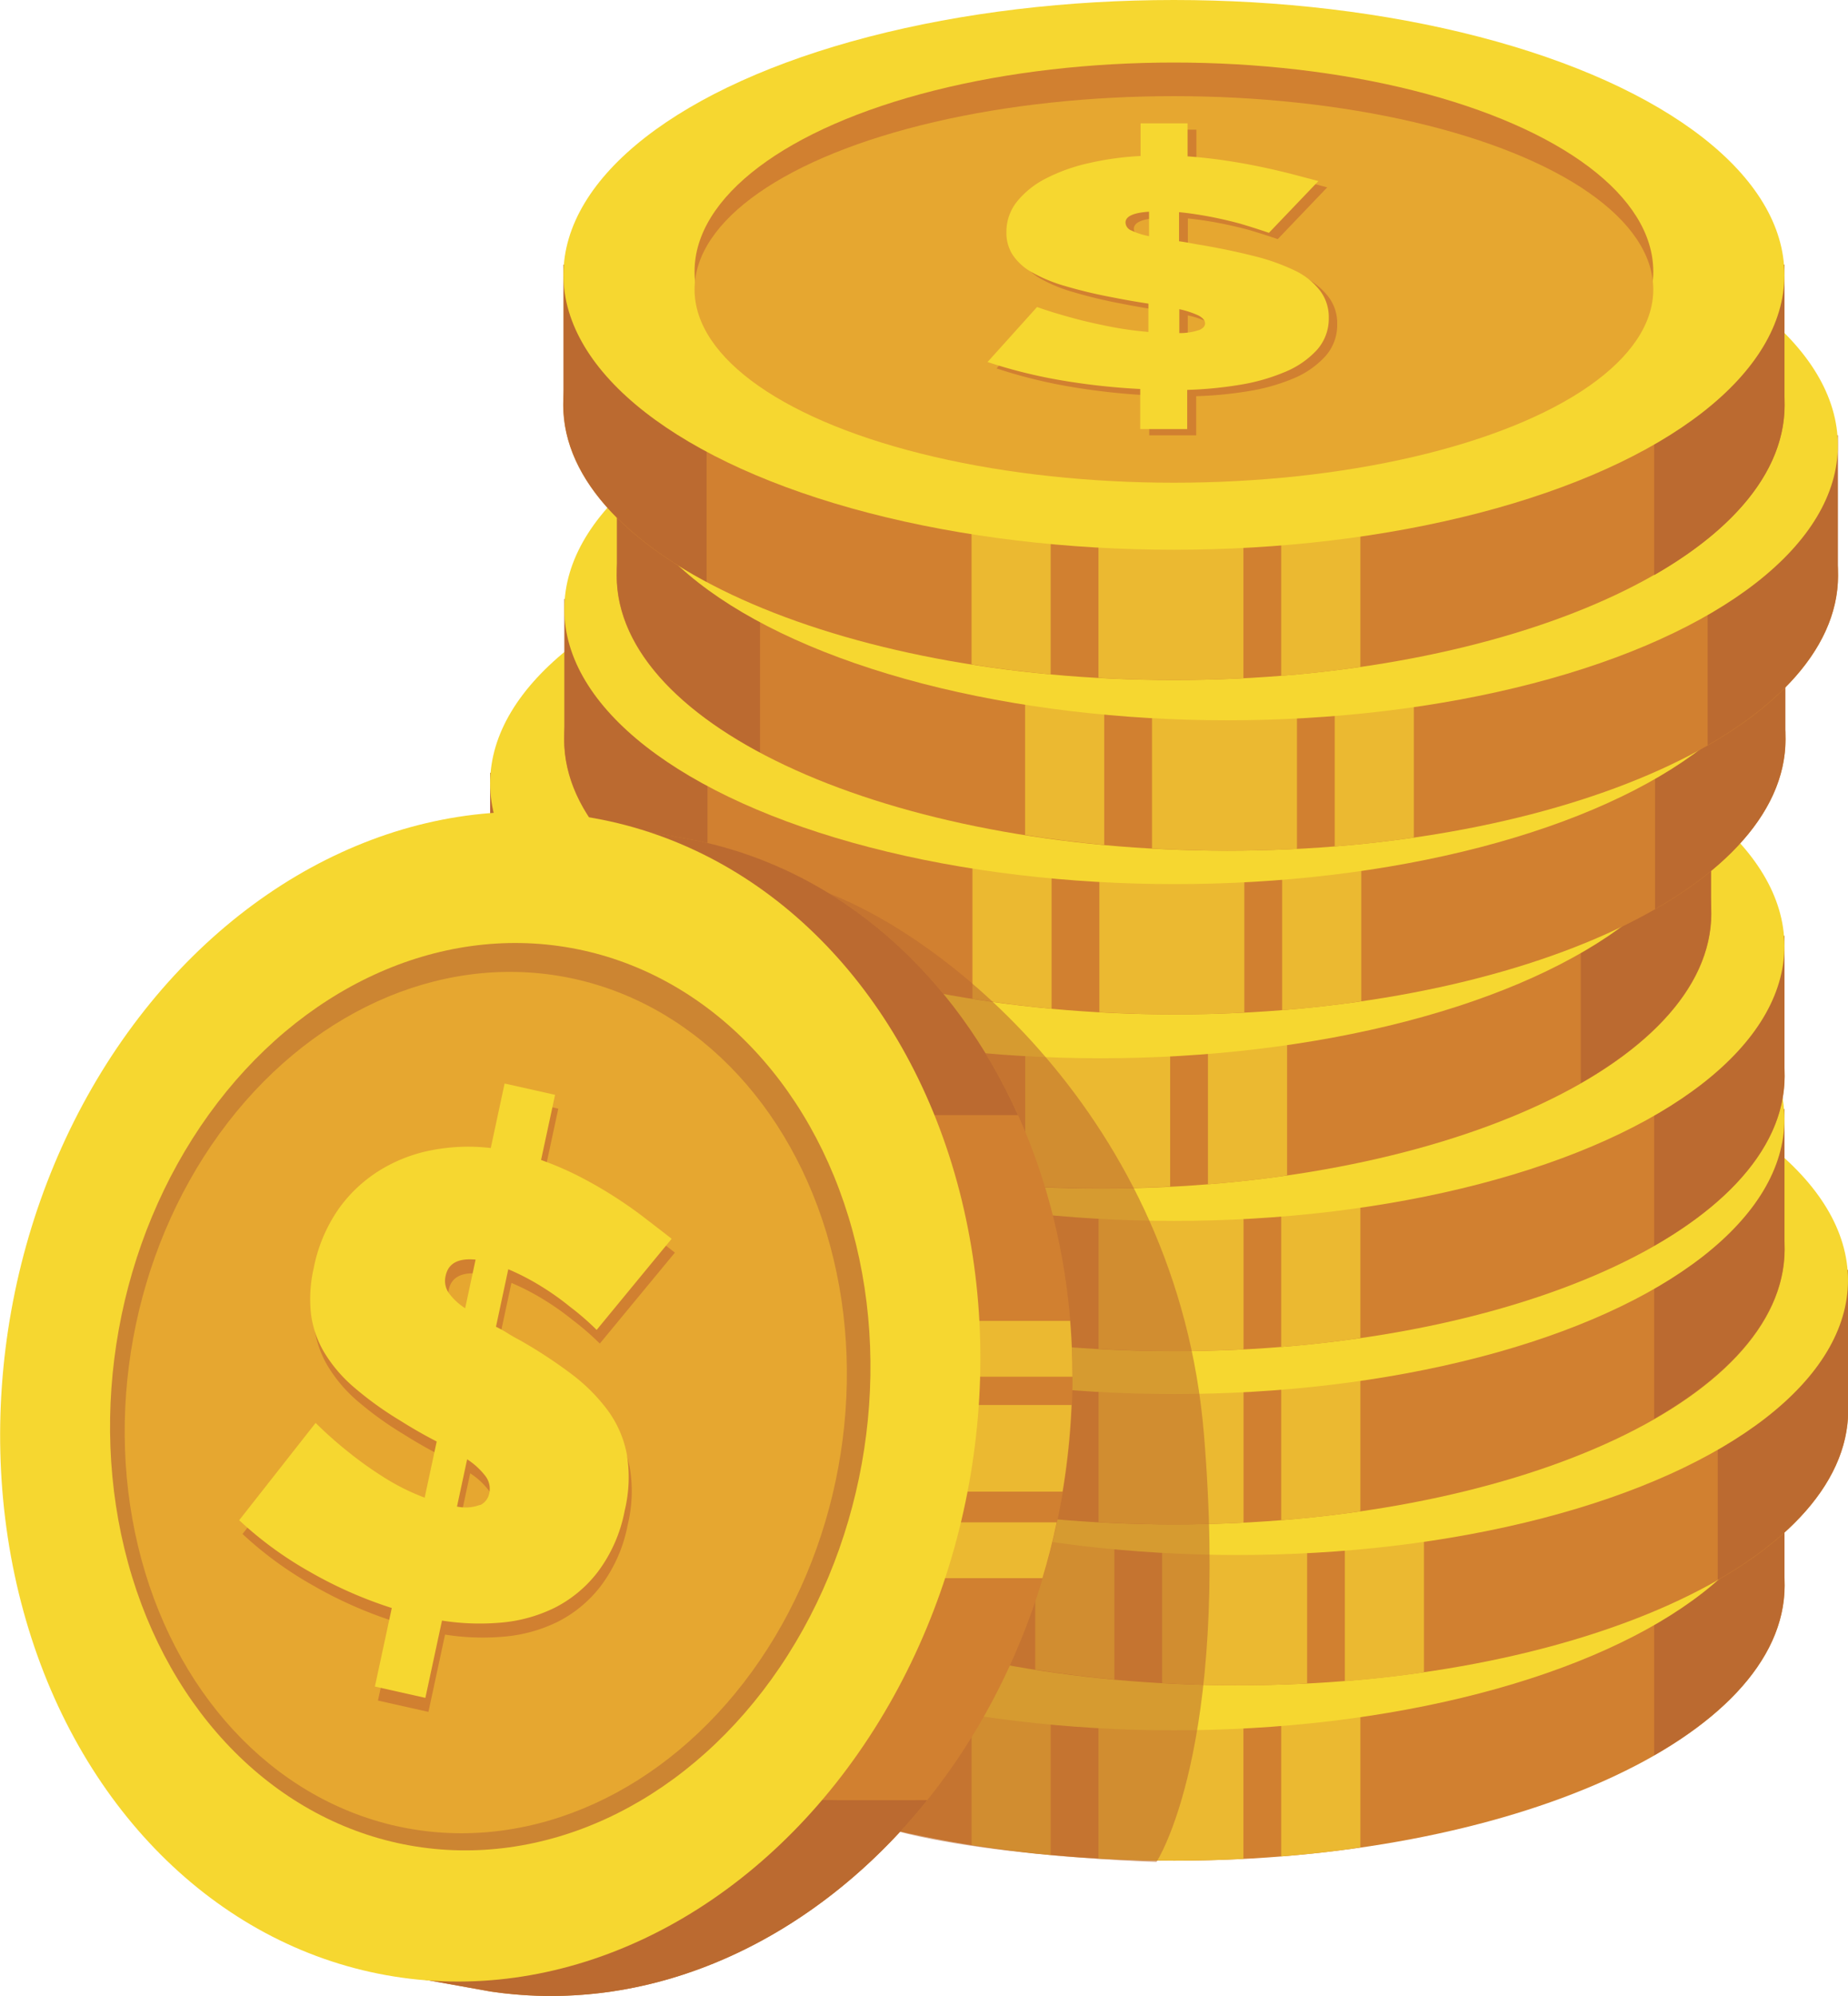 <?xml version="1.0" encoding="UTF-8"?> <svg xmlns="http://www.w3.org/2000/svg" viewBox="0 0 205.75 222.09"> <defs> <style>.cls-1{isolation:isolate;}.cls-2{fill:#d18030;}.cls-3{fill:#ebb931;}.cls-4,.cls-7{fill:#bb6a30;}.cls-5{fill:#f6d730;}.cls-6{fill:#e6a730;}.cls-7{opacity:0.55;mix-blend-mode:multiply;}.cls-8{fill:#cc8532;}</style> </defs> <title>2_2</title> <g class="cls-1"> <g id="Слой_2" data-name="Слой 2"> <g id="Layer_1" data-name="Layer 1"> <path class="cls-2" d="M130.7,207.07c-37.54,0-68-13.71-68-30.62s30.43-28.35,68-28.35,68,11.44,68,28.35S168.24,207.07,130.7,207.07Z"></path> <path class="cls-3" d="M130.81,148.1c-2.88,0-5.72.08-8.51.21v58.51c2.79.16,5.63.25,8.51.25,2.58,0,5.12-.07,7.63-.2V148.26Q134.68,148.1,130.81,148.1Z"></path> <path class="cls-3" d="M142.65,148.49v58.1c3-.24,6-.56,8.81-1v-56.3C148.6,149,145.66,148.7,142.65,148.49Z"></path> <path class="cls-3" d="M108.17,149.58v55.74q4.29.68,8.81,1.11v-57.8Q112.46,149,108.17,149.58Z"></path> <path class="cls-4" d="M188.27,160.84a46.26,46.26,0,0,0-4.1-2.42v2.42H78.67V157.7a48.41,48.41,0,0,0-5.55,3.14H62.73v15.61c0,7.5,6,14.37,15.94,19.69V176.45h105.5v18.89c9.08-5.2,14.51-11.76,14.51-18.89V160.84Z"></path> <ellipse class="cls-5" cx="130.7" cy="161.97" rx="67.97" ry="30.59"></ellipse> <ellipse class="cls-2" cx="130.7" cy="161.59" rx="53.37" ry="23.25"></ellipse> <ellipse class="cls-6" cx="130.7" cy="163.6" rx="53.37" ry="21.51"></ellipse> <path class="cls-2" d="M147.88,164.4a4.84,4.84,0,0,1,1,3.07,5.21,5.21,0,0,1-1.35,3.61A10,10,0,0,1,144,173.5a21.78,21.78,0,0,1-5,1.41,43.37,43.37,0,0,1-5.82.56v4.36l-5.23,0v-4.43a75,75,0,0,1-9-1,56.49,56.49,0,0,1-8-2l5.51-6.12q1.77.62,3.79,1.17,1.7.48,4,.94a38.26,38.26,0,0,0,4.61.66v-3.17q-2-.3-4.05-.71a52.43,52.43,0,0,1-5.3-1.27,16.79,16.79,0,0,1-3.66-1.53,6.16,6.16,0,0,1-2.12-1.94,4.55,4.55,0,0,1-.68-2.49,5.38,5.38,0,0,1,1.19-3.43,9.9,9.9,0,0,1,3.21-2.56,19.81,19.81,0,0,1,4.75-1.7,33.23,33.23,0,0,1,5.79-.8v-3.64l5.23,0v3.67q2.16.16,4.18.46t3.89.69q1.86.39,3.5.81l3,.79L142.26,158c-1-.34-2-.66-3.14-1q-1.44-.4-3.24-.76c-1.2-.23-2.41-.42-3.63-.54V159c.39.05.81.12,1.24.21s.89.17,1.37.24q3.2.56,5.79,1.22a23.37,23.37,0,0,1,4.41,1.56A7.78,7.78,0,0,1,147.88,164.4Zm-13.42,4.42c.43-.19.65-.44.65-.75s-.26-.63-.78-.89a9.82,9.82,0,0,0-2.09-.68v2.66a6.84,6.84,0,0,0,2.23-.35m-5.6-10.44v-2.74q-2.62.17-2.62,1.21a1,1,0,0,0,.65.89,8.3,8.3,0,0,0,2,.64"></path> <path class="cls-5" d="M146.94,163.7a4.84,4.84,0,0,1,1,3.07,5.21,5.21,0,0,1-1.35,3.61A10,10,0,0,1,143,172.8a21.79,21.79,0,0,1-5,1.41,43.38,43.38,0,0,1-5.82.56v4.36l-5.23,0v-4.43a75,75,0,0,1-9-1,56.48,56.48,0,0,1-8-2l5.51-6.12q1.77.62,3.79,1.17,1.7.48,4,.94a38.24,38.24,0,0,0,4.61.66v-3.17q-2-.3-4.05-.71a52.43,52.43,0,0,1-5.3-1.27,16.78,16.78,0,0,1-3.66-1.53,6.16,6.16,0,0,1-2.12-1.94,4.55,4.55,0,0,1-.68-2.49,5.38,5.38,0,0,1,1.19-3.43,9.91,9.91,0,0,1,3.21-2.56,19.81,19.81,0,0,1,4.75-1.7,33.23,33.23,0,0,1,5.79-.8v-3.64l5.23,0v3.67q2.16.16,4.18.46t3.89.69q1.86.39,3.5.81l3,.79-5.51,5.76c-1-.34-2-.66-3.14-1q-1.44-.4-3.24-.76c-1.2-.23-2.41-.42-3.63-.54v3.24c.39.05.81.12,1.24.2s.89.17,1.37.24q3.2.56,5.79,1.22a23.38,23.38,0,0,1,4.41,1.56A7.78,7.78,0,0,1,146.94,163.7Zm-13.42,4.42c.43-.19.65-.44.65-.75s-.26-.63-.78-.89a9.83,9.83,0,0,0-2.09-.68v2.66a6.84,6.84,0,0,0,2.23-.35m-5.6-10.44v-2.74q-2.62.17-2.62,1.21a1,1,0,0,0,.65.88,8.3,8.3,0,0,0,2,.64"></path> <path class="cls-2" d="M137.78,187.55c-37.54,0-68-13.71-68-30.62s30.43-28.35,68-28.35,68,11.44,68,28.35S175.32,187.55,137.78,187.55Z"></path> <path class="cls-3" d="M137.9,128.58c-2.88,0-5.72.08-8.51.21V187.3c2.79.16,5.63.25,8.51.25,2.58,0,5.12-.07,7.63-.2V128.75Q141.77,128.59,137.9,128.58Z"></path> <path class="cls-3" d="M149.73,129v58.1c3-.24,6-.56,8.81-1v-56.3C155.69,129.45,152.74,129.18,149.73,129Z"></path> <path class="cls-3" d="M115.26,130.07V185.8q4.29.68,8.81,1.11v-57.8Q119.54,129.47,115.26,130.07Z"></path> <path class="cls-4" d="M195.35,141.32a46.27,46.27,0,0,0-4.1-2.42v2.42H85.75v-3.14a48.39,48.39,0,0,0-5.55,3.14H69.81v15.61c0,7.5,6,14.37,15.94,19.69V156.93h105.5v18.89c9.08-5.21,14.51-11.76,14.51-18.89V141.32Z"></path> <ellipse class="cls-5" cx="137.78" cy="142.46" rx="67.97" ry="30.59"></ellipse> <ellipse class="cls-2" cx="137.78" cy="142.07" rx="53.37" ry="23.25"></ellipse> <ellipse class="cls-6" cx="137.78" cy="144.08" rx="53.37" ry="21.51"></ellipse> <path class="cls-2" d="M155,144.88a4.84,4.84,0,0,1,1,3.07,5.21,5.21,0,0,1-1.35,3.61,10,10,0,0,1-3.54,2.43,21.78,21.78,0,0,1-5,1.41,43.37,43.37,0,0,1-5.82.56v4.36l-5.23,0v-4.43a75,75,0,0,1-9-1,56.51,56.51,0,0,1-8-2l5.51-6.12q1.77.62,3.79,1.17,1.7.48,4,.94a38.24,38.24,0,0,0,4.61.66v-3.17q-2-.3-4.05-.71a52.45,52.45,0,0,1-5.3-1.27,16.78,16.78,0,0,1-3.66-1.53,6.16,6.16,0,0,1-2.12-1.94,4.55,4.55,0,0,1-.68-2.49A5.38,5.38,0,0,1,121.3,135a9.9,9.9,0,0,1,3.21-2.56,19.81,19.81,0,0,1,4.75-1.7,33.22,33.22,0,0,1,5.79-.8V126.3l5.23,0V130q2.16.16,4.18.46t3.89.69q1.86.39,3.5.81l3,.79-5.51,5.76c-1-.34-2-.66-3.14-1q-1.44-.4-3.24-.76c-1.2-.23-2.41-.42-3.63-.54v3.24c.39.05.81.12,1.24.2s.89.17,1.37.24q3.2.56,5.79,1.22a23.38,23.38,0,0,1,4.41,1.56A7.78,7.78,0,0,1,155,144.88Zm-13.42,4.42c.43-.19.65-.44.65-.75s-.26-.63-.78-.89a9.82,9.82,0,0,0-2.09-.68v2.66a6.84,6.84,0,0,0,2.23-.35m-5.6-10.44v-2.74q-2.62.17-2.62,1.21a1,1,0,0,0,.65.88,8.31,8.31,0,0,0,2,.64"></path> <path class="cls-5" d="M154,144.18a4.84,4.84,0,0,1,1,3.07,5.21,5.21,0,0,1-1.35,3.61,10,10,0,0,1-3.54,2.43,21.78,21.78,0,0,1-5,1.41,43.37,43.37,0,0,1-5.82.56v4.36l-5.23,0v-4.43a75,75,0,0,1-9-1,56.49,56.49,0,0,1-8-2l5.51-6.12q1.77.62,3.79,1.17,1.7.48,4,.94a38.26,38.26,0,0,0,4.61.66v-3.17q-2-.3-4.05-.71a52.43,52.43,0,0,1-5.3-1.27,16.79,16.79,0,0,1-3.66-1.53,6.16,6.16,0,0,1-2.12-1.94,4.55,4.55,0,0,1-.68-2.49,5.38,5.38,0,0,1,1.19-3.43,9.9,9.9,0,0,1,3.21-2.56,19.81,19.81,0,0,1,4.75-1.7,33.23,33.23,0,0,1,5.79-.8V125.6l5.23,0v3.67q2.16.16,4.18.46t3.89.69q1.86.39,3.5.81l3,.79-5.51,5.76c-1-.34-2-.66-3.14-1q-1.44-.4-3.24-.76c-1.2-.23-2.41-.42-3.63-.54v3.24c.39.05.81.12,1.24.2s.89.17,1.37.24q3.2.56,5.79,1.22a23.37,23.37,0,0,1,4.41,1.56A7.78,7.78,0,0,1,154,144.18Zm-13.42,4.42c.43-.19.65-.44.65-.75s-.26-.63-.78-.89a9.82,9.82,0,0,0-2.09-.68V149a6.84,6.84,0,0,0,2.23-.35M135,138.17v-2.74q-2.62.17-2.62,1.21a1,1,0,0,0,.65.89,8.3,8.3,0,0,0,2,.64"></path> <path class="cls-2" d="M130.7,169.65c-37.54,0-68-13.71-68-30.62s30.43-28.35,68-28.35,68,11.44,68,28.35S168.24,169.65,130.7,169.65Z"></path> <path class="cls-3" d="M130.82,110.68c-2.88,0-5.72.08-8.51.21V169.4c2.79.16,5.63.25,8.51.25,2.58,0,5.12-.07,7.63-.2V110.84Q134.69,110.68,130.82,110.68Z"></path> <path class="cls-3" d="M142.65,111.08v58.1c3-.24,6-.56,8.81-1V111.9C148.61,111.55,145.66,111.28,142.65,111.08Z"></path> <path class="cls-3" d="M108.17,112.16V167.9q4.29.68,8.81,1.11v-57.8Q112.46,111.57,108.17,112.16Z"></path> <path class="cls-4" d="M188.27,123.42a46.26,46.26,0,0,0-4.1-2.42v2.42H78.67v-3.14a48.37,48.37,0,0,0-5.55,3.14H62.73V139c0,7.5,6,14.37,15.94,19.69V139h105.5v18.89c9.08-5.2,14.51-11.76,14.51-18.89V123.42Z"></path> <ellipse class="cls-5" cx="130.7" cy="124.55" rx="67.97" ry="30.59"></ellipse> <ellipse class="cls-2" cx="130.7" cy="124.17" rx="53.37" ry="23.25"></ellipse> <ellipse class="cls-6" cx="130.7" cy="126.18" rx="53.37" ry="21.51"></ellipse> <path class="cls-2" d="M147.88,127a4.84,4.84,0,0,1,1,3.07,5.21,5.21,0,0,1-1.35,3.61,10,10,0,0,1-3.54,2.43,21.79,21.79,0,0,1-5,1.41,43.37,43.37,0,0,1-5.82.56v4.36l-5.23,0V138a75,75,0,0,1-9-1,56.48,56.48,0,0,1-8-2l5.51-6.12q1.77.62,3.79,1.17,1.7.48,4,.94a38.24,38.24,0,0,0,4.61.66v-3.17q-2-.3-4.05-.71a52.43,52.43,0,0,1-5.3-1.27,16.79,16.79,0,0,1-3.66-1.53,6.16,6.16,0,0,1-2.12-1.94,4.55,4.55,0,0,1-.68-2.49,5.38,5.38,0,0,1,1.19-3.43,9.91,9.91,0,0,1,3.21-2.56,19.81,19.81,0,0,1,4.75-1.7A33.22,33.22,0,0,1,128,112V108.4l5.23,0v3.67q2.16.16,4.18.46t3.89.69q1.86.39,3.5.81l3,.79-5.51,5.76c-1-.34-2-.66-3.14-1q-1.44-.4-3.24-.76c-1.2-.23-2.41-.42-3.63-.54v3.24c.39.05.81.12,1.24.2s.89.17,1.37.24q3.2.56,5.79,1.22a23.39,23.39,0,0,1,4.41,1.56A7.78,7.78,0,0,1,147.88,127Zm-13.42,4.42c.43-.19.65-.44.65-.75s-.26-.63-.78-.89a9.83,9.83,0,0,0-2.09-.68v2.66a6.84,6.84,0,0,0,2.23-.35M128.86,121v-2.74q-2.62.17-2.62,1.21a1,1,0,0,0,.65.89,8.3,8.3,0,0,0,2,.64"></path> <path class="cls-5" d="M146.95,126.28a4.84,4.84,0,0,1,1,3.07,5.21,5.21,0,0,1-1.35,3.61,10,10,0,0,1-3.54,2.43,21.78,21.78,0,0,1-5,1.41,43.35,43.35,0,0,1-5.82.56v4.36l-5.23,0v-4.43a75,75,0,0,1-9-1,56.48,56.48,0,0,1-8-2l5.51-6.12q1.77.62,3.79,1.17,1.7.48,4,.94a38.24,38.24,0,0,0,4.61.66v-3.17q-2-.3-4.05-.71a52.43,52.43,0,0,1-5.3-1.27,16.79,16.79,0,0,1-3.66-1.53,6.16,6.16,0,0,1-2.12-1.94,4.55,4.55,0,0,1-.68-2.49,5.38,5.38,0,0,1,1.19-3.43,9.9,9.9,0,0,1,3.21-2.56,19.81,19.81,0,0,1,4.75-1.7,33.22,33.22,0,0,1,5.79-.8V107.7l5.23,0v3.67q2.16.16,4.18.46t3.89.69q1.86.39,3.5.81l3,.79-5.51,5.76c-1-.34-2-.66-3.14-1q-1.44-.4-3.24-.76c-1.2-.23-2.41-.42-3.63-.54v3.24c.39.05.81.12,1.24.2s.89.17,1.37.24q3.2.56,5.79,1.22a23.38,23.38,0,0,1,4.41,1.56A7.78,7.78,0,0,1,146.95,126.28Zm-13.42,4.42c.43-.19.65-.44.65-.75s-.26-.63-.78-.89a9.82,9.82,0,0,0-2.09-.68v2.66a6.84,6.84,0,0,0,2.23-.35m-5.6-10.44v-2.74q-2.62.17-2.62,1.21a1,1,0,0,0,.65.88,8.31,8.31,0,0,0,2,.64"></path> <path class="cls-2" d="M130.7,150.37c-37.54,0-68-13.71-68-30.62s30.43-28.35,68-28.35,68,11.44,68,28.35S168.24,150.37,130.7,150.37Z"></path> <path class="cls-3" d="M130.82,91.4c-2.88,0-5.72.08-8.51.21v58.51c2.79.16,5.63.25,8.51.25,2.58,0,5.12-.07,7.63-.2V91.57Q134.69,91.41,130.82,91.4Z"></path> <path class="cls-3" d="M142.65,91.8v58.1c3-.24,6-.56,8.81-1V92.62C148.61,92.27,145.66,92,142.65,91.8Z"></path> <path class="cls-3" d="M108.17,92.88v55.74q4.29.68,8.81,1.11V91.94Q112.46,92.29,108.17,92.88Z"></path> <path class="cls-4" d="M188.27,104.14a46.31,46.31,0,0,0-4.1-2.42v2.42H78.67V101a48.39,48.39,0,0,0-5.55,3.14H62.73v15.61c0,7.5,6,14.37,15.94,19.69V119.75h105.5v18.89c9.08-5.2,14.51-11.76,14.51-18.89V104.14Z"></path> <ellipse class="cls-5" cx="130.7" cy="105.28" rx="67.97" ry="30.59"></ellipse> <ellipse class="cls-2" cx="130.7" cy="104.89" rx="53.37" ry="23.25"></ellipse> <ellipse class="cls-6" cx="130.7" cy="106.9" rx="53.37" ry="21.51"></ellipse> <path class="cls-2" d="M147.88,107.7a4.84,4.84,0,0,1,1,3.07,5.21,5.21,0,0,1-1.35,3.61,10,10,0,0,1-3.54,2.43,21.79,21.79,0,0,1-5,1.41,43.35,43.35,0,0,1-5.82.56v4.36l-5.23,0v-4.43a75,75,0,0,1-9-1,56.48,56.48,0,0,1-8-2l5.51-6.12q1.77.62,3.79,1.17,1.7.48,4,.94a38.24,38.24,0,0,0,4.61.66v-3.17q-2-.3-4.05-.71a52.43,52.43,0,0,1-5.3-1.27,16.79,16.79,0,0,1-3.66-1.53,6.16,6.16,0,0,1-2.12-1.94,4.55,4.55,0,0,1-.68-2.49,5.38,5.38,0,0,1,1.19-3.43,9.91,9.91,0,0,1,3.21-2.56,19.81,19.81,0,0,1,4.75-1.7,33.22,33.22,0,0,1,5.79-.8V89.12l5.23,0v3.67q2.16.16,4.18.46t3.89.69q1.86.39,3.5.81l3,.79-5.51,5.76c-1-.34-2-.66-3.14-1q-1.44-.4-3.24-.76c-1.2-.23-2.41-.42-3.63-.54v3.24c.39.05.81.12,1.24.2s.89.17,1.37.24q3.2.56,5.79,1.22a23.38,23.38,0,0,1,4.41,1.56A7.78,7.78,0,0,1,147.88,107.7Zm-13.42,4.42c.43-.19.65-.44.65-.75s-.26-.63-.78-.89a9.82,9.82,0,0,0-2.09-.68v2.66a6.84,6.84,0,0,0,2.23-.35m-5.6-10.44V99q-2.62.17-2.62,1.21a1,1,0,0,0,.65.89,8.31,8.31,0,0,0,2,.64"></path> <path class="cls-5" d="M146.95,107a4.84,4.84,0,0,1,1,3.07,5.21,5.21,0,0,1-1.35,3.61,10,10,0,0,1-3.54,2.43,21.78,21.78,0,0,1-5,1.41,43.37,43.37,0,0,1-5.82.56v4.36l-5.23,0V118a75,75,0,0,1-9-1,56.51,56.51,0,0,1-8-2l5.51-6.12q1.77.62,3.79,1.17,1.7.48,4,.94a38.26,38.26,0,0,0,4.61.66v-3.17q-2-.3-4.05-.71a52.45,52.45,0,0,1-5.3-1.27A16.78,16.78,0,0,1,114.9,105a6.16,6.16,0,0,1-2.12-1.94,4.55,4.55,0,0,1-.68-2.49,5.38,5.38,0,0,1,1.19-3.43,9.9,9.9,0,0,1,3.21-2.56,19.8,19.8,0,0,1,4.75-1.7,33.22,33.22,0,0,1,5.79-.8V88.42l5.23,0v3.67q2.16.16,4.18.46t3.89.69q1.86.39,3.5.81l3,.79-5.51,5.76c-1-.34-2-.66-3.14-1q-1.44-.4-3.24-.76c-1.2-.23-2.41-.42-3.63-.54v3.24c.39.05.81.12,1.24.2s.89.17,1.37.24q3.2.56,5.79,1.22a23.38,23.38,0,0,1,4.41,1.56A7.78,7.78,0,0,1,146.95,107Zm-13.42,4.42c.43-.19.65-.44.65-.75s-.26-.63-.78-.89a9.82,9.82,0,0,0-2.09-.68v2.66a6.84,6.84,0,0,0,2.23-.35M127.93,101V98.25q-2.62.17-2.62,1.21a1,1,0,0,0,.65.89,8.31,8.31,0,0,0,2,.64"></path> <path class="cls-2" d="M122.54,132.27c-37.54,0-68-13.71-68-30.62S85,73.3,122.54,73.3s68,11.44,68,28.35S160.08,132.27,122.54,132.27Z"></path> <path class="cls-3" d="M122.65,73.3c-2.88,0-5.72.08-8.51.21V132c2.79.16,5.63.25,8.51.25,2.58,0,5.12-.07,7.63-.2V73.47Q126.52,73.31,122.65,73.3Z"></path> <path class="cls-3" d="M134.49,73.7v58.1c3-.24,6-.56,8.81-1V74.53C140.44,74.17,137.5,73.9,134.49,73.7Z"></path> <path class="cls-3" d="M100,74.79v55.74q4.29.68,8.81,1.11V73.84Q104.3,74.2,100,74.79Z"></path> <path class="cls-4" d="M180.11,86a46.3,46.3,0,0,0-4.1-2.42V86H70.51V82.9A48.39,48.39,0,0,0,65,86H54.57v15.61c0,7.5,6,14.37,15.94,19.69V101.65H176v18.89c9.08-5.2,14.51-11.76,14.51-18.89V86Z"></path> <ellipse class="cls-5" cx="122.54" cy="87.18" rx="67.97" ry="30.59"></ellipse> <ellipse class="cls-2" cx="122.54" cy="86.8" rx="53.37" ry="23.25"></ellipse> <ellipse class="cls-6" cx="122.54" cy="88.8" rx="53.37" ry="21.51"></ellipse> <path class="cls-2" d="M139.72,89.6a4.84,4.84,0,0,1,1,3.07,5.21,5.21,0,0,1-1.35,3.61,10,10,0,0,1-3.54,2.43,21.78,21.78,0,0,1-5,1.41,43.37,43.37,0,0,1-5.82.56V105l-5.23,0v-4.43a75,75,0,0,1-9-1,56.48,56.48,0,0,1-8-2l5.51-6.12q1.77.62,3.79,1.17,1.7.48,4,.94a38.22,38.22,0,0,0,4.61.66V91.08q-2-.3-4.05-.71a52.43,52.43,0,0,1-5.3-1.27,16.78,16.78,0,0,1-3.66-1.53,6.16,6.16,0,0,1-2.12-1.94,4.55,4.55,0,0,1-.68-2.49,5.38,5.38,0,0,1,1.19-3.43,9.9,9.9,0,0,1,3.21-2.56,19.81,19.81,0,0,1,4.75-1.7,33.23,33.23,0,0,1,5.79-.8V71l5.23,0v3.67q2.16.16,4.18.46t3.89.69q1.86.39,3.5.81l3,.79-5.51,5.76c-1-.34-2-.66-3.14-1q-1.44-.4-3.24-.76c-1.2-.23-2.41-.42-3.63-.54v3.24c.39.05.81.12,1.24.2s.89.17,1.37.24q3.2.56,5.79,1.22a23.39,23.39,0,0,1,4.41,1.56A7.78,7.78,0,0,1,139.72,89.6ZM126.3,94c.43-.19.65-.44.65-.75s-.26-.63-.78-.89a9.83,9.83,0,0,0-2.09-.68v2.66A6.84,6.84,0,0,0,126.3,94m-5.6-10.44V80.85q-2.62.17-2.62,1.21a1,1,0,0,0,.65.88,8.3,8.3,0,0,0,2,.64"></path> <path class="cls-5" d="M138.78,88.9a4.84,4.84,0,0,1,1,3.07,5.21,5.21,0,0,1-1.35,3.61A10,10,0,0,1,134.87,98a21.78,21.78,0,0,1-5,1.41A43.37,43.37,0,0,1,124,100v4.36l-5.23,0V99.88a75,75,0,0,1-9-1,56.49,56.49,0,0,1-8-2l5.51-6.12q1.77.62,3.79,1.17,1.7.48,4,.94a38.23,38.23,0,0,0,4.61.66V90.38q-2-.3-4.05-.71a52.43,52.43,0,0,1-5.3-1.27,16.79,16.79,0,0,1-3.66-1.53,6.16,6.16,0,0,1-2.12-1.94,4.55,4.55,0,0,1-.68-2.49A5.38,5.38,0,0,1,105.12,79a9.9,9.9,0,0,1,3.21-2.56,19.81,19.81,0,0,1,4.75-1.7,33.22,33.22,0,0,1,5.79-.8V70.32l5.23,0V74q2.16.16,4.18.46t3.89.69q1.86.39,3.5.81l3,.79-5.51,5.76c-1-.34-2-.66-3.14-1q-1.44-.4-3.24-.76c-1.2-.23-2.41-.42-3.63-.54v3.24c.39.05.81.12,1.24.2s.89.17,1.37.24q3.2.56,5.79,1.22A23.37,23.37,0,0,1,136,86.75,7.78,7.78,0,0,1,138.78,88.9Zm-13.42,4.42c.43-.19.65-.44.65-.75s-.26-.63-.78-.89a9.82,9.82,0,0,0-2.09-.68v2.66a6.84,6.84,0,0,0,2.23-.35m-5.6-10.44V80.15q-2.62.17-2.62,1.21a1,1,0,0,0,.65.89,8.31,8.31,0,0,0,2,.64"></path> <path class="cls-2" d="M130.8,112.89c-37.54,0-68-13.71-68-30.62s30.43-28.35,68-28.35,68,11.44,68,28.35S168.34,112.89,130.8,112.89Z"></path> <path class="cls-3" d="M130.91,53.92c-2.88,0-5.72.08-8.51.21v58.51c2.79.16,5.63.25,8.51.25,2.58,0,5.12-.07,7.63-.2V54.09Q134.79,53.93,130.91,53.92Z"></path> <path class="cls-3" d="M142.75,54.32v58.1c3-.24,6-.56,8.81-1V55.15C148.71,54.8,145.76,54.52,142.75,54.32Z"></path> <path class="cls-3" d="M108.27,55.41v55.74q4.29.68,8.81,1.11V54.46Q112.56,54.82,108.27,55.41Z"></path> <path class="cls-4" d="M188.37,66.67a46.25,46.25,0,0,0-4.1-2.42v2.42H78.77V63.52a48.4,48.4,0,0,0-5.55,3.14H62.83V82.28c0,7.5,6,14.37,15.94,19.69V82.28h105.5v18.89c9.08-5.2,14.51-11.76,14.51-18.89V66.67Z"></path> <ellipse class="cls-5" cx="130.8" cy="67.8" rx="67.97" ry="30.59"></ellipse> <ellipse class="cls-2" cx="130.8" cy="67.42" rx="53.37" ry="23.25"></ellipse> <ellipse class="cls-6" cx="130.8" cy="69.43" rx="53.37" ry="21.51"></ellipse> <path class="cls-2" d="M148,70.23a4.84,4.84,0,0,1,1,3.07,5.21,5.21,0,0,1-1.35,3.61,10,10,0,0,1-3.54,2.43,21.78,21.78,0,0,1-5,1.41,43.38,43.38,0,0,1-5.82.56v4.36l-5.23,0V81.2a75,75,0,0,1-9-1,56.48,56.48,0,0,1-8-2l5.51-6.12q1.77.62,3.79,1.17,1.7.48,4,.94a38.24,38.24,0,0,0,4.61.66V71.7q-2-.3-4.05-.71a52.43,52.43,0,0,1-5.3-1.27,16.78,16.78,0,0,1-3.66-1.53,6.16,6.16,0,0,1-2.12-1.94,4.55,4.55,0,0,1-.68-2.49,5.38,5.38,0,0,1,1.19-3.43,9.91,9.91,0,0,1,3.21-2.56,19.81,19.81,0,0,1,4.75-1.7,33.23,33.23,0,0,1,5.79-.8V51.64l5.23,0v3.67q2.16.16,4.18.46t3.89.69q1.86.39,3.5.81l3,.79-5.51,5.76c-1-.34-2-.66-3.14-1q-1.44-.4-3.24-.76c-1.2-.23-2.41-.42-3.63-.54v3.24c.39.05.81.12,1.24.2s.89.17,1.37.24q3.2.56,5.79,1.22a23.38,23.38,0,0,1,4.41,1.56A7.78,7.78,0,0,1,148,70.23Zm-13.42,4.42c.43-.19.65-.44.65-.75s-.26-.63-.78-.89a9.83,9.83,0,0,0-2.09-.68V75a6.84,6.84,0,0,0,2.23-.35M129,64.21V61.48q-2.62.17-2.62,1.21a1,1,0,0,0,.65.88,8.3,8.3,0,0,0,2,.64"></path> <path class="cls-5" d="M147,69.53a4.84,4.84,0,0,1,1,3.07,5.21,5.21,0,0,1-1.35,3.61,10,10,0,0,1-3.54,2.43,21.78,21.78,0,0,1-5,1.41,43.35,43.35,0,0,1-5.82.56V85l-5.23,0V80.5a75,75,0,0,1-9-1,56.48,56.48,0,0,1-8-2l5.51-6.12q1.77.62,3.79,1.17,1.7.48,4,.94a38.24,38.24,0,0,0,4.61.66V71q-2-.3-4.05-.71a52.43,52.43,0,0,1-5.3-1.27A16.79,16.79,0,0,1,115,67.49a6.16,6.16,0,0,1-2.12-1.94,4.55,4.55,0,0,1-.68-2.49,5.38,5.38,0,0,1,1.19-3.43,9.91,9.91,0,0,1,3.21-2.56,19.81,19.81,0,0,1,4.75-1.7,33.22,33.22,0,0,1,5.79-.8V50.94l5.23,0v3.67q2.16.16,4.18.46t3.89.69q1.86.39,3.5.81l3,.79-5.51,5.76c-1-.34-2-.66-3.14-1q-1.44-.4-3.24-.76c-1.2-.23-2.41-.42-3.63-.54v3.24c.39.05.81.12,1.24.2s.89.17,1.37.24q3.2.56,5.79,1.22a23.39,23.39,0,0,1,4.41,1.56A7.78,7.78,0,0,1,147,69.53Zm-13.42,4.42c.43-.19.65-.44.65-.75s-.26-.63-.78-.89a9.83,9.83,0,0,0-2.09-.68V74.3a6.84,6.84,0,0,0,2.23-.35M128,63.51V60.78q-2.62.17-2.62,1.21a1,1,0,0,0,.65.88,8.3,8.3,0,0,0,2,.64"></path> <path class="cls-2" d="M136.65,94.67c-37.54,0-68-13.71-68-30.62s30.43-28.35,68-28.35,68,11.44,68,28.35S174.19,94.67,136.65,94.67Z"></path> <path class="cls-3" d="M136.77,35.7c-2.88,0-5.72.08-8.51.21V94.42c2.79.16,5.63.25,8.51.25,2.58,0,5.12-.07,7.63-.2V35.86Q140.64,35.7,136.77,35.7Z"></path> <path class="cls-3" d="M148.6,36.1V94.2c3-.24,6-.56,8.81-1V36.92C154.56,36.57,151.61,36.3,148.6,36.1Z"></path> <path class="cls-3" d="M114.13,37.18V92.92q4.29.68,8.81,1.11V36.23Q118.41,36.59,114.13,37.18Z"></path> <path class="cls-4" d="M194.22,48.44a46.29,46.29,0,0,0-4.1-2.42v2.42H84.62V45.3a48.39,48.39,0,0,0-5.55,3.14H68.68V64.05c0,7.5,6,14.37,15.94,19.69V64.05h105.5V82.94c9.08-5.2,14.51-11.76,14.51-18.89V48.44Z"></path> <ellipse class="cls-5" cx="136.65" cy="49.57" rx="67.97" ry="30.59"></ellipse> <ellipse class="cls-2" cx="136.65" cy="49.19" rx="53.37" ry="23.25"></ellipse> <ellipse class="cls-6" cx="136.65" cy="51.2" rx="53.37" ry="21.51"></ellipse> <path class="cls-2" d="M153.83,52a4.84,4.84,0,0,1,1,3.07,5.21,5.21,0,0,1-1.35,3.61,10,10,0,0,1-3.54,2.43,21.78,21.78,0,0,1-5,1.41,43.37,43.37,0,0,1-5.82.56v4.36l-5.23,0V63a75,75,0,0,1-9-1,56.5,56.5,0,0,1-8-2l5.51-6.12q1.77.62,3.79,1.17,1.7.48,4,.94a38.26,38.26,0,0,0,4.61.66V53.48q-2-.3-4.05-.71a52.45,52.45,0,0,1-5.3-1.27A16.78,16.78,0,0,1,121.79,50,6.16,6.16,0,0,1,119.66,48a4.55,4.55,0,0,1-.68-2.49,5.38,5.38,0,0,1,1.19-3.43,9.9,9.9,0,0,1,3.21-2.56,19.81,19.81,0,0,1,4.75-1.7,33.22,33.22,0,0,1,5.79-.8V33.42l5.23,0v3.67q2.16.16,4.18.46t3.89.69q1.86.39,3.5.81l3,.79-5.51,5.76c-1-.34-2-.66-3.14-1q-1.44-.4-3.24-.76c-1.2-.23-2.41-.42-3.63-.54v3.24c.39.05.81.12,1.24.2s.89.17,1.37.24q3.2.56,5.79,1.22A23.37,23.37,0,0,1,151,49.84,7.78,7.78,0,0,1,153.83,52Zm-13.42,4.42c.43-.19.65-.44.65-.75s-.26-.63-.78-.89a9.82,9.82,0,0,0-2.09-.68v2.66a6.84,6.84,0,0,0,2.23-.35M134.81,46V43.25q-2.62.17-2.62,1.21a1,1,0,0,0,.65.89,8.31,8.31,0,0,0,2,.64"></path> <path class="cls-5" d="M152.9,51.3a4.84,4.84,0,0,1,1,3.07A5.21,5.21,0,0,1,152.52,58,10,10,0,0,1,149,60.4a21.78,21.78,0,0,1-5,1.41,43.38,43.38,0,0,1-5.82.56v4.36l-5.23,0V62.27a75,75,0,0,1-9-1,56.49,56.49,0,0,1-8-2l5.51-6.12q1.77.62,3.79,1.17,1.7.48,4,.94a38.26,38.26,0,0,0,4.61.66V52.78q-2-.3-4.05-.71a52.43,52.43,0,0,1-5.3-1.27,16.79,16.79,0,0,1-3.66-1.53,6.16,6.16,0,0,1-2.12-1.94,4.55,4.55,0,0,1-.68-2.49,5.38,5.38,0,0,1,1.19-3.43,9.9,9.9,0,0,1,3.21-2.56,19.81,19.81,0,0,1,4.75-1.7,33.23,33.23,0,0,1,5.79-.8V32.72l5.23,0v3.67q2.16.16,4.18.46t3.89.69q1.86.39,3.5.81l3,.79-5.51,5.76c-1-.34-2-.66-3.14-1q-1.44-.4-3.24-.76c-1.2-.23-2.41-.42-3.63-.54v3.24c.39.05.81.12,1.24.2s.89.17,1.37.24q3.2.56,5.79,1.22a23.37,23.37,0,0,1,4.41,1.56A7.78,7.78,0,0,1,152.9,51.3Zm-13.42,4.42c.43-.19.65-.44.65-.75s-.26-.63-.78-.89a9.83,9.83,0,0,0-2.09-.68v2.66a6.84,6.84,0,0,0,2.23-.35m-5.6-10.44V42.55q-2.62.17-2.62,1.21a1,1,0,0,0,.65.89,8.3,8.3,0,0,0,2,.64"></path> <path class="cls-2" d="M130.7,75.68c-37.54,0-68-13.71-68-30.62s30.43-28.35,68-28.35,68,11.44,68,28.35S168.24,75.68,130.7,75.68Z"></path> <path class="cls-3" d="M130.81,16.71c-2.88,0-5.72.08-8.51.21V75.43c2.79.16,5.63.25,8.51.25,2.58,0,5.12-.07,7.63-.2V16.88Q134.69,16.72,130.81,16.71Z"></path> <path class="cls-3" d="M142.65,17.11v58.1c3-.24,6-.56,8.81-1V17.94C148.6,17.59,145.66,17.31,142.65,17.11Z"></path> <path class="cls-3" d="M108.17,18.2V73.94q4.29.68,8.81,1.11V17.25Q112.46,17.61,108.17,18.2Z"></path> <path class="cls-4" d="M188.27,29.45a46.25,46.25,0,0,0-4.1-2.42v2.42H78.67V26.31a48.39,48.39,0,0,0-5.55,3.14H62.73V45.06c0,7.5,6,14.37,15.94,19.69V45.06h105.5V64c9.08-5.2,14.51-11.76,14.51-18.89V29.45Z"></path> <ellipse class="cls-5" cx="130.7" cy="30.59" rx="67.97" ry="30.59"></ellipse> <ellipse class="cls-2" cx="130.7" cy="30.21" rx="53.37" ry="23.25"></ellipse> <ellipse class="cls-6" cx="130.7" cy="32.21" rx="53.37" ry="21.51"></ellipse> <path class="cls-2" d="M147.88,33a4.84,4.84,0,0,1,1,3.07,5.21,5.21,0,0,1-1.35,3.61A10,10,0,0,1,144,42.12a21.78,21.78,0,0,1-5,1.41,43.37,43.37,0,0,1-5.82.56v4.36l-5.23,0V44a75,75,0,0,1-9-1,56.48,56.48,0,0,1-8-2l5.51-6.12q1.77.62,3.79,1.17,1.7.48,4,.94a38.24,38.24,0,0,0,4.61.66V34.49q-2-.3-4.05-.71a52.43,52.43,0,0,1-5.3-1.27A16.79,16.79,0,0,1,115.83,31,6.16,6.16,0,0,1,113.71,29a4.55,4.55,0,0,1-.68-2.49,5.38,5.38,0,0,1,1.19-3.43,9.91,9.91,0,0,1,3.21-2.56,19.81,19.81,0,0,1,4.75-1.7,33.22,33.22,0,0,1,5.79-.8V14.43l5.23,0v3.67q2.16.16,4.18.46t3.89.69q1.86.39,3.5.81l3,.79-5.51,5.76c-1-.34-2-.66-3.14-1q-1.44-.4-3.24-.76c-1.2-.23-2.41-.42-3.63-.54v3.24c.39.05.81.12,1.24.2s.89.17,1.37.24q3.2.56,5.79,1.22a23.39,23.39,0,0,1,4.41,1.56A7.78,7.78,0,0,1,147.88,33Zm-13.42,4.42c.43-.19.65-.44.65-.75s-.26-.63-.78-.89a9.83,9.83,0,0,0-2.09-.68v2.66a6.84,6.84,0,0,0,2.23-.35M128.86,27V24.26q-2.62.17-2.62,1.21a1,1,0,0,0,.65.89,8.3,8.3,0,0,0,2,.64"></path> <path class="cls-5" d="M146.94,32.31a4.84,4.84,0,0,1,1,3.07A5.21,5.21,0,0,1,146.57,39,10,10,0,0,1,143,41.42a21.78,21.78,0,0,1-5,1.41,43.35,43.35,0,0,1-5.82.56v4.36l-5.23,0V43.29a75,75,0,0,1-9-1,56.47,56.47,0,0,1-8-2l5.51-6.12q1.77.62,3.79,1.17,1.7.48,4,.94a38.24,38.24,0,0,0,4.61.66V33.79q-2-.3-4.05-.71a52.44,52.44,0,0,1-5.3-1.27,16.79,16.79,0,0,1-3.66-1.53,6.16,6.16,0,0,1-2.12-1.94,4.55,4.55,0,0,1-.68-2.49,5.38,5.38,0,0,1,1.19-3.43,9.91,9.91,0,0,1,3.21-2.56,19.81,19.81,0,0,1,4.75-1.7,33.22,33.22,0,0,1,5.79-.8V13.73l5.23,0v3.67q2.16.16,4.18.46t3.89.69q1.86.39,3.5.81l3,.79-5.51,5.76c-1-.34-2-.66-3.14-1q-1.44-.4-3.24-.76c-1.2-.23-2.41-.42-3.63-.54v3.24c.39.05.81.12,1.24.2s.89.17,1.37.24q3.2.56,5.79,1.22a23.38,23.38,0,0,1,4.41,1.56A7.78,7.78,0,0,1,146.94,32.31Zm-13.42,4.42c.43-.19.65-.44.65-.75s-.26-.63-.78-.89a9.83,9.83,0,0,0-2.09-.68v2.66a6.84,6.84,0,0,0,2.23-.35m-5.6-10.44V23.56q-2.62.17-2.62,1.21a1,1,0,0,0,.65.88,8.31,8.31,0,0,0,2,.64"></path> <path class="cls-7" d="M90.6,98.82c14,4.51,40.51,25.59,43.44,60.76s-5.28,47.63-5.28,47.63-25.17-.76-34.1-5.27C102.51,188.23,95.46,101.75,90.6,98.82Z"></path> <path class="cls-2" d="M118.17,166.95c6.27-34.81-11.78-67.28-40.45-73.37v0L66,91.42l-.22,1.21C40.19,94,17,116.6,11.42,147.73s8.23,60.39,31.72,70.59l-.22,1.21,11.74,2.11v0C83.66,225.9,111.9,201.76,118.17,166.95Z"></path> <path class="cls-3" d="M75,147v6.21H119.4q0-3.14-.25-6.21Z"></path> <path class="cls-3" d="M75,175.63h41.06q.91-3,1.59-6.21H75Z"></path> <path class="cls-3" d="M75,166h43.3a78.17,78.17,0,0,0,1-9.64H75Z"></path> <path class="cls-4" d="M113.34,124.1c-7-15.58-19.67-27.13-35.62-30.52v0L66,91.42l-.22,1.21c-14.5.77-28.22,19.35-38.41,31.46Z"></path> <path class="cls-4" d="M10.51,168.56c2.14,22.67,14.5,41.89,32.62,49.75l-.22,1.21,11.74,2.11v0c18.26,2.71,36.22-5.88,48.59-21.3C78.87,200.3,39.23,202.15,10.51,168.56Z"></path> <ellipse class="cls-5" cx="54.58" cy="155.42" rx="65.41" ry="54.18" transform="translate(-108.05 181.6) rotate(-79.79)"></ellipse> <ellipse class="cls-8" cx="54.58" cy="155.42" rx="50.74" ry="42.03" transform="translate(-108.05 181.6) rotate(-79.79)"></ellipse> <ellipse class="cls-6" cx="54.58" cy="155.42" rx="48.35" ry="40.05" transform="matrix(0.18, -0.98, 0.98, 0.18, -108.05, 181.6)"></ellipse> <path class="cls-2" d="M70.13,163.4a15.85,15.85,0,0,1-.24,6.28,16.41,16.41,0,0,1-3,6.82,14,14,0,0,1-4.83,4,16.76,16.76,0,0,1-6,1.64,27,27,0,0,1-6.51-.23l-1.85,8.6-5.62-1.26L44,180.48a47.22,47.22,0,0,1-9.22-4.08A41.1,41.1,0,0,1,27,170.71l8.51-10.83a43.81,43.81,0,0,0,3.59,3.19A40.84,40.84,0,0,0,43,165.83a24.65,24.65,0,0,0,4.69,2.36L49,161.94q-2.06-1.06-4.07-2.33a37.88,37.88,0,0,1-5.17-3.73A16,16,0,0,1,36.48,152,11.07,11.07,0,0,1,35,147.69a15.38,15.38,0,0,1,.31-5.07,17.35,17.35,0,0,1,2.72-6.5,15.8,15.8,0,0,1,4.54-4.31,17.11,17.11,0,0,1,5.83-2.27A21.37,21.37,0,0,1,55,129.3l1.54-7.18,5.62,1.26-1.56,7.25a35.91,35.91,0,0,1,4.31,1.86q2.05,1.06,3.9,2.25t3.42,2.41q1.58,1.21,2.91,2.25l-8.36,10.12a29.62,29.62,0,0,0-3-2.6,29.71,29.71,0,0,0-3.16-2.24,26.63,26.63,0,0,0-3.68-1.91l-1.37,6.4a12.38,12.38,0,0,1,1.25.69c.43.27.89.54,1.38.79a52.89,52.89,0,0,1,5.72,3.74,20,20,0,0,1,4.1,4.09A12.06,12.06,0,0,1,70.13,163.4Zm-16.31,5.65a1.85,1.85,0,0,0,1-1.34,2.33,2.33,0,0,0-.47-1.93,8.07,8.07,0,0,0-2-1.82l-1.13,5.26a4.57,4.57,0,0,0,2.54-.18m-1.63-21.9,1.16-5.4q-2.89-.28-3.33,1.79a2.37,2.37,0,0,0,.33,1.9,6.88,6.88,0,0,0,1.84,1.72"></path> <path class="cls-5" d="M69.79,161.84a15.85,15.85,0,0,1-.24,6.28,16.41,16.41,0,0,1-3,6.82,14,14,0,0,1-4.83,4,16.76,16.76,0,0,1-6,1.64,27,27,0,0,1-6.51-.23l-1.85,8.6-5.62-1.26,1.88-8.74a47.21,47.21,0,0,1-9.22-4.08,41.11,41.11,0,0,1-7.77-5.69l8.51-10.83a43.78,43.78,0,0,0,3.59,3.19,40.8,40.8,0,0,0,3.86,2.77,24.65,24.65,0,0,0,4.69,2.36l1.34-6.25q-2.06-1.06-4.07-2.33a37.89,37.89,0,0,1-5.17-3.73,16,16,0,0,1-3.29-3.87,11.07,11.07,0,0,1-1.47-4.31,15.38,15.38,0,0,1,.31-5.07,17.35,17.35,0,0,1,2.72-6.5,15.8,15.8,0,0,1,4.54-4.31A17.11,17.11,0,0,1,48.07,128a21.37,21.37,0,0,1,6.57-.24l1.54-7.18,5.62,1.26-1.56,7.25a35.94,35.94,0,0,1,4.31,1.86q2.05,1.06,3.9,2.25t3.42,2.41q1.58,1.21,2.91,2.25L66.43,148a29.64,29.64,0,0,0-3-2.6,29.7,29.7,0,0,0-3.16-2.24,26.64,26.64,0,0,0-3.68-1.91l-1.37,6.4a12.41,12.41,0,0,1,1.25.69c.43.27.89.54,1.38.79a52.88,52.88,0,0,1,5.72,3.74,20,20,0,0,1,4.1,4.09A12.06,12.06,0,0,1,69.79,161.84Zm-16.31,5.65a1.85,1.85,0,0,0,1-1.34,2.33,2.33,0,0,0-.47-1.93,8.07,8.07,0,0,0-2-1.82l-1.13,5.26a4.57,4.57,0,0,0,2.54-.18m-1.63-21.9,1.16-5.4q-2.89-.28-3.33,1.79a2.37,2.37,0,0,0,.33,1.9,6.88,6.88,0,0,0,1.84,1.72"></path> </g> </g> </g> </svg> 